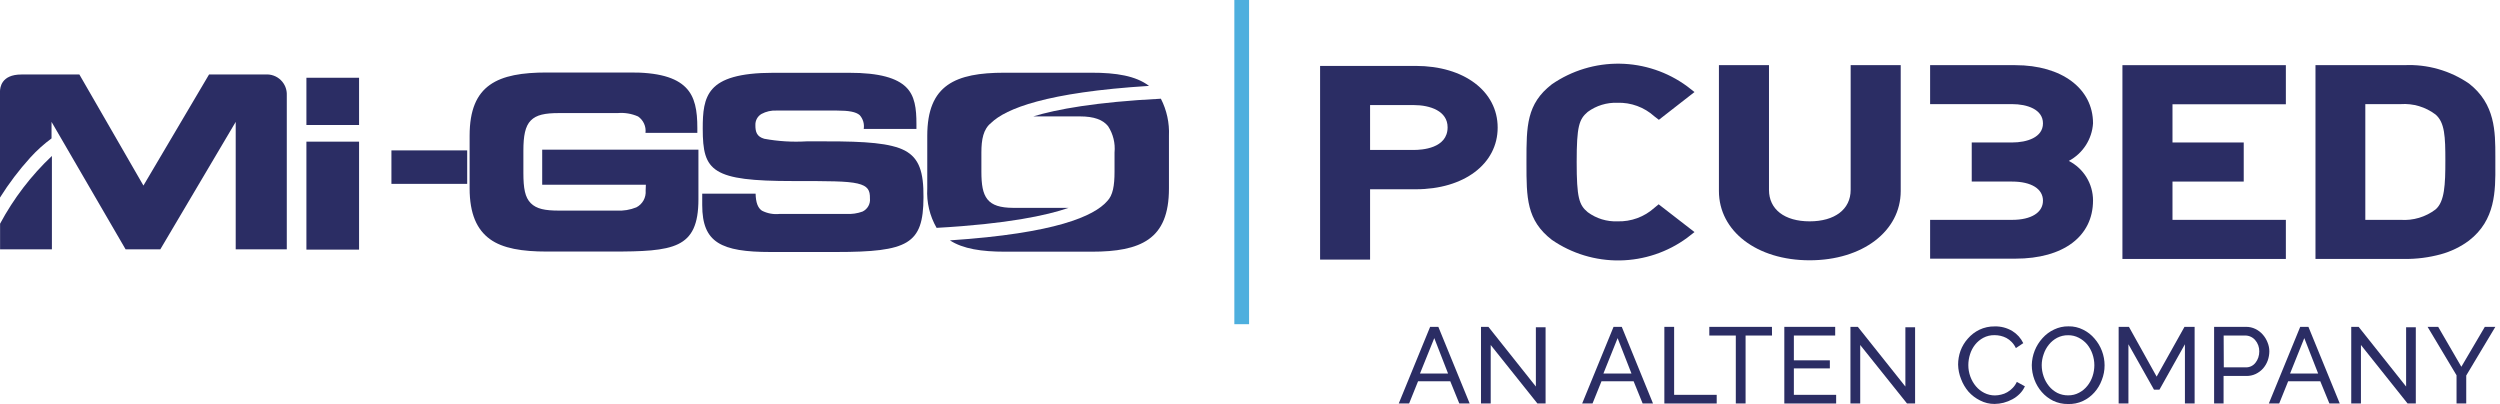 <svg xmlns="http://www.w3.org/2000/svg" width="198" height="32" viewBox="0 0 198 32" fill="none"><path d="M113.266 25.887H113.917L116.398 31.957H115.577L114.862 30.198H112.31L111.601 31.957H110.78L113.266 25.887ZM114.686 29.582L113.595 26.779L112.463 29.582H114.686Z" fill="#2B2D64"></path><path d="M118.064 27.324V31.957H117.295V25.887H117.882L121.641 30.614V25.922H122.41V31.957H121.764L118.064 27.324Z" fill="#2B2D64"></path><path d="M127.793 25.887H128.444L130.919 31.957H130.098L129.383 30.198H126.837L126.128 31.957H125.307L127.793 25.887ZM129.213 29.582L128.116 26.779L126.99 29.582H129.213Z" fill="#2B2D64"></path><path d="M131.817 31.957V25.887H132.591V31.271H135.963V31.957H131.817Z" fill="#2B2D64"></path><path d="M140.344 26.573H138.25V31.957H137.476V26.573H135.377V25.887H140.338L140.344 26.573Z" fill="#2B2D64"></path><path d="M145.423 31.271V31.957H141.318V25.887H145.347V26.573H142.074V28.538H144.924V29.177H142.074V31.271H145.423Z" fill="#2B2D64"></path><path d="M147.329 27.324V31.957H146.555V25.887H147.141L150.906 30.614V25.922H151.675V31.957H151.036L147.329 27.324Z" fill="#2B2D64"></path><path d="M155.082 28.878C155.082 28.506 155.145 28.137 155.27 27.787C155.402 27.428 155.601 27.098 155.856 26.814C156.109 26.522 156.418 26.284 156.765 26.116C157.146 25.934 157.564 25.844 157.985 25.852C158.476 25.838 158.961 25.967 159.381 26.221C159.754 26.451 160.053 26.783 160.243 27.177L159.657 27.57C159.574 27.39 159.461 27.226 159.322 27.084C159.201 26.957 159.061 26.85 158.906 26.767C158.759 26.691 158.604 26.634 158.443 26.597C158.287 26.562 158.127 26.544 157.968 26.544C157.657 26.538 157.351 26.61 157.076 26.755C156.824 26.891 156.603 27.076 156.425 27.3C156.246 27.527 156.11 27.786 156.026 28.063C155.938 28.338 155.893 28.625 155.892 28.913C155.89 29.223 155.944 29.531 156.05 29.822C156.151 30.102 156.299 30.362 156.49 30.591C156.674 30.811 156.902 30.991 157.158 31.119C157.418 31.25 157.706 31.319 157.997 31.318C158.163 31.316 158.329 31.294 158.49 31.253C158.659 31.216 158.821 31.153 158.971 31.066C159.128 30.975 159.273 30.863 159.399 30.731C159.538 30.59 159.651 30.425 159.733 30.245L160.372 30.596C160.273 30.814 160.136 31.013 159.968 31.183C159.795 31.358 159.598 31.507 159.381 31.623C159.16 31.742 158.926 31.835 158.683 31.898C158.449 31.958 158.209 31.99 157.968 31.992C157.57 31.996 157.177 31.901 156.824 31.717C156.475 31.546 156.162 31.309 155.903 31.019C155.652 30.723 155.453 30.386 155.317 30.022C155.17 29.658 155.09 29.27 155.082 28.878Z" fill="#2B2D64"></path><path d="M163.78 31.998C163.374 32.004 162.973 31.915 162.607 31.74C162.265 31.571 161.96 31.336 161.709 31.048C161.455 30.756 161.256 30.42 161.123 30.057C160.988 29.693 160.918 29.308 160.918 28.919C160.932 28.126 161.234 27.365 161.768 26.779C162.024 26.492 162.335 26.261 162.683 26.098C163.038 25.927 163.427 25.841 163.821 25.846C164.228 25.837 164.631 25.93 164.994 26.116C165.338 26.286 165.644 26.526 165.891 26.82C166.4 27.405 166.681 28.155 166.683 28.931C166.685 29.333 166.609 29.731 166.46 30.104C166.328 30.465 166.129 30.797 165.873 31.083C165.621 31.367 165.314 31.597 164.97 31.758C164.598 31.931 164.19 32.014 163.78 31.998ZM161.704 28.919C161.704 29.225 161.755 29.528 161.856 29.817C161.951 30.094 162.094 30.352 162.278 30.579C162.459 30.803 162.685 30.986 162.941 31.119C163.207 31.25 163.501 31.316 163.797 31.312C164.1 31.317 164.399 31.245 164.665 31.101C164.92 30.968 165.144 30.782 165.322 30.555C165.504 30.328 165.643 30.07 165.733 29.793C165.825 29.513 165.873 29.22 165.873 28.925C165.873 28.622 165.821 28.32 165.721 28.034C165.626 27.756 165.483 27.498 165.299 27.271C165.115 27.055 164.889 26.877 164.636 26.749C164.377 26.614 164.089 26.546 163.797 26.55C163.494 26.545 163.193 26.616 162.923 26.755C162.672 26.889 162.45 27.072 162.272 27.295C162.087 27.521 161.946 27.779 161.856 28.057C161.757 28.334 161.705 28.625 161.704 28.919Z" fill="#2B2D64"></path><path d="M173.046 31.957V27.265L171.029 30.86H170.595L168.571 27.265V31.957H167.797V25.887H168.612L170.806 29.828L173.011 25.887H173.814V31.957H173.046Z" fill="#2B2D64"></path><path d="M175.357 31.957V25.887H177.884C178.14 25.883 178.393 25.939 178.623 26.051C178.847 26.159 179.047 26.31 179.21 26.497C179.374 26.681 179.503 26.894 179.591 27.125C179.684 27.348 179.732 27.587 179.732 27.828C179.73 28.076 179.687 28.322 179.603 28.556C179.52 28.783 179.397 28.994 179.239 29.177C179.075 29.361 178.875 29.511 178.653 29.617C178.423 29.725 178.173 29.779 177.92 29.776H176.107V31.957H175.357ZM176.125 29.095H177.884C178.031 29.096 178.176 29.063 178.308 28.998C178.439 28.933 178.553 28.837 178.641 28.72C178.736 28.598 178.809 28.462 178.858 28.315C178.91 28.158 178.936 27.994 178.934 27.828C178.94 27.499 178.823 27.179 178.606 26.931C178.51 26.82 178.391 26.73 178.257 26.669C178.124 26.607 177.979 26.574 177.832 26.573H176.113L176.125 29.095Z" fill="#2B2D64"></path><path d="M182.177 25.887H182.828L185.309 31.957H184.488L183.767 30.198H181.222L180.512 31.957H179.691L182.177 25.887ZM183.597 29.582L182.5 26.779L181.374 29.582H183.597Z" fill="#2B2D64"></path><path d="M186.987 27.324V31.957H186.218V25.887H186.805L190.564 30.614V25.922H191.332V31.957H190.681L186.987 27.324Z" fill="#2B2D64"></path><path d="M193.104 25.887L194.939 29.048L196.798 25.887H197.631L195.326 29.74V31.957H194.558V29.723L192.265 25.887H193.104Z" fill="#2B2D64"></path><path d="M71.662 11.923C70.524 11.337 68.577 11.19 65.422 11.196H63.867C62.751 11.262 61.63 11.193 60.53 10.991C59.944 10.82 59.821 10.457 59.827 9.9C59.821 9.724 59.863 9.551 59.947 9.397C60.032 9.243 60.156 9.115 60.307 9.026C60.676 8.827 61.092 8.734 61.51 8.756H66.266C67.251 8.756 67.785 8.862 68.084 9.114C68.217 9.261 68.314 9.436 68.37 9.625C68.426 9.815 68.439 10.015 68.407 10.211H72.582V9.823C72.582 8.598 72.465 7.583 71.75 6.891C71.034 6.199 69.697 5.759 67.228 5.765H61.24C58.542 5.765 57.135 6.252 56.431 7.038C55.727 7.824 55.657 8.92 55.657 10.187C55.657 11.905 55.839 12.926 56.83 13.536C57.821 14.146 59.592 14.339 62.818 14.339C65.58 14.339 67.087 14.339 67.914 14.533C68.741 14.726 68.911 15.078 68.899 15.706C68.923 15.92 68.879 16.136 68.774 16.324C68.668 16.512 68.507 16.663 68.313 16.756C67.904 16.905 67.469 16.969 67.034 16.943H61.756C61.27 16.997 60.779 16.907 60.343 16.685C60.02 16.462 59.862 16.052 59.844 15.336H55.616V16.245C55.616 17.753 55.997 18.668 56.859 19.219C57.721 19.77 59.076 19.958 61.023 19.958H66.219C69.069 19.958 70.805 19.799 71.814 19.184C72.823 18.568 73.134 17.506 73.14 15.63C73.157 13.606 72.794 12.527 71.662 11.923Z" fill="#2B2D64"></path><path d="M51.135 15.096C51.157 15.364 51.099 15.634 50.969 15.87C50.838 16.105 50.641 16.297 50.402 16.421C49.905 16.622 49.371 16.71 48.836 16.679H44.256C43.171 16.679 42.496 16.55 42.039 16.093C41.581 15.636 41.452 14.92 41.452 13.694V11.935C41.452 10.762 41.593 9.994 42.039 9.542C42.484 9.09 43.171 8.956 44.256 8.956H48.912C49.468 8.907 50.027 9 50.537 9.225C50.743 9.368 50.907 9.563 51.01 9.792C51.114 10.02 51.153 10.273 51.123 10.521H55.229V10.134C55.229 8.774 55.059 7.671 54.296 6.915C53.534 6.158 52.173 5.706 49.739 5.742H43.3C41.37 5.742 39.845 5.982 38.801 6.721C37.757 7.46 37.194 8.703 37.194 10.744V14.914C37.194 16.955 37.781 18.192 38.801 18.937C39.822 19.682 41.37 19.923 43.3 19.923H48.461C50.871 19.923 52.601 19.87 53.704 19.336C54.806 18.802 55.316 17.782 55.316 15.776V11.853H42.942V14.633H51.153L51.135 15.096Z" fill="#2B2D64"></path><path d="M37.001 11.911H31.001V14.562H37.001V11.911Z" fill="#2B2D64"></path><path d="M78.207 15.788C77.831 15.319 77.726 14.615 77.726 13.589V12.081C77.726 11.043 77.878 10.228 78.494 9.736C79.667 8.604 82.858 7.313 91.004 6.803C89.966 6.011 88.406 5.753 86.423 5.759H79.544C77.614 5.759 76.09 6 75.046 6.739C74.002 7.478 73.439 8.721 73.439 10.762V14.932C73.377 16.02 73.634 17.102 74.178 18.046C79.778 17.735 82.904 17.061 84.635 16.462H80.248C79.221 16.457 78.582 16.257 78.207 15.788Z" fill="#2B2D64"></path><path d="M81.837 9.219H85.526C86.664 9.219 87.356 9.489 87.76 9.994C88.162 10.612 88.342 11.348 88.271 12.081V13.589C88.271 14.715 88.142 15.471 87.684 15.935C86.652 17.108 83.638 18.48 75.233 19.037C76.271 19.712 77.749 19.934 79.597 19.934H86.476C88.406 19.934 89.93 19.688 90.974 18.949C92.018 18.21 92.581 16.967 92.581 14.926V10.75C92.626 9.734 92.406 8.723 91.942 7.818C86.746 8.082 83.667 8.662 81.837 9.219Z" fill="#2B2D64"></path><path d="M0.006 19.747H4.111V12.351C2.463 13.907 1.077 15.719 0.006 17.718V19.747Z" fill="#2B2D64"></path><path d="M11.36 14.697L6.287 5.9H1.695C0.065 5.9 0.012 6.985 0 7.214C0 7.214 0 7.255 0 7.261V15.647C0.705 14.523 1.508 13.463 2.399 12.48C2.908 11.92 3.472 11.411 4.082 10.961V9.653L9.947 19.747H12.697L18.668 9.653V19.747H22.714V7.542C22.724 7.319 22.686 7.096 22.604 6.888C22.521 6.681 22.395 6.493 22.234 6.338C22.073 6.182 21.881 6.063 21.671 5.988C21.46 5.912 21.236 5.882 21.014 5.9H16.556L11.36 14.697Z" fill="#2B2D64"></path><path d="M28.438 11.219H24.268V19.77H28.438V11.219Z" fill="#2B2D64"></path><path d="M28.438 6.158H24.268V9.9H28.438V6.158Z" fill="#2B2D64"></path><path d="M150.537 5.161V15.131C150.537 18.31 147.505 20.615 143.323 20.615C139.142 20.615 136.139 18.31 136.139 15.131V5.161H140.104V15.043C140.104 16.58 141.335 17.53 143.323 17.53C145.311 17.53 146.572 16.58 146.572 15.043V5.161H150.537Z" fill="#2B2D64"></path><path d="M165.768 15.87C165.768 18.72 163.422 20.486 159.616 20.486H152.865V17.413H159.358C160.888 17.413 161.803 16.826 161.803 15.893C161.803 14.961 160.888 14.38 159.358 14.38H156.161V11.284H159.358C160.531 11.284 161.803 10.885 161.803 9.771C161.803 8.656 160.536 8.246 159.358 8.246H152.865V5.161H159.616C163.293 5.161 165.768 7.014 165.768 9.771C165.728 10.389 165.531 10.986 165.195 11.506C164.859 12.027 164.396 12.453 163.85 12.744C164.426 13.039 164.91 13.486 165.248 14.037C165.587 14.589 165.766 15.223 165.768 15.87Z" fill="#2B2D64"></path><path d="M172.061 8.258V11.284H177.703V14.38H172.061V17.413H181.04V20.509H168.096V5.161H181.04V8.258H172.061Z" fill="#2B2D64"></path><path d="M197.631 12.386C197.631 10.439 197.631 8.24 195.543 6.615C194.041 5.586 192.243 5.075 190.423 5.161H183.386V20.509H190.423C191.398 20.52 192.369 20.396 193.309 20.14C194.115 19.921 194.873 19.553 195.543 19.055C197.649 17.43 197.643 15.125 197.631 13.09V12.386ZM192.892 16.591C192.103 17.189 191.124 17.48 190.136 17.413H187.333V8.246H190.136C191.124 8.178 192.103 8.47 192.892 9.067C193.631 9.7 193.672 10.826 193.672 12.721C193.672 14.615 193.62 15.976 192.892 16.591Z" fill="#2B2D64"></path><path d="M131.365 16.181L134.204 18.38L133.617 18.838C132.069 19.973 130.207 20.598 128.288 20.626C126.369 20.654 124.489 20.085 122.908 18.996C120.896 17.442 120.896 15.653 120.896 12.949V12.721C120.896 10.011 120.896 8.228 122.908 6.674C124.489 5.585 126.369 5.016 128.288 5.044C130.207 5.072 132.069 5.697 133.617 6.832L134.204 7.29L131.383 9.489L131.025 9.214C130.223 8.49 129.172 8.105 128.093 8.14C127.252 8.111 126.425 8.365 125.747 8.862C125.06 9.448 124.873 9.999 124.873 12.832C124.873 15.665 125.06 16.234 125.752 16.808C126.43 17.308 127.257 17.562 128.098 17.53C129.178 17.565 130.229 17.181 131.031 16.457L131.365 16.181Z" fill="#2B2D64"></path><path d="M112.129 5.22H104.551V20.562H108.51V14.99H112.129C115.947 14.99 118.615 12.985 118.615 10.105C118.615 7.225 115.947 5.22 112.129 5.22ZM111.97 11.876H108.51V8.322H111.97C113.266 8.322 114.65 8.791 114.65 10.082C114.65 11.765 112.598 11.876 111.97 11.876Z" fill="#2B2D64"></path><path d="M98.927 0H97.76V25.676H98.927V0Z" fill="#4DAFDE"></path></svg>